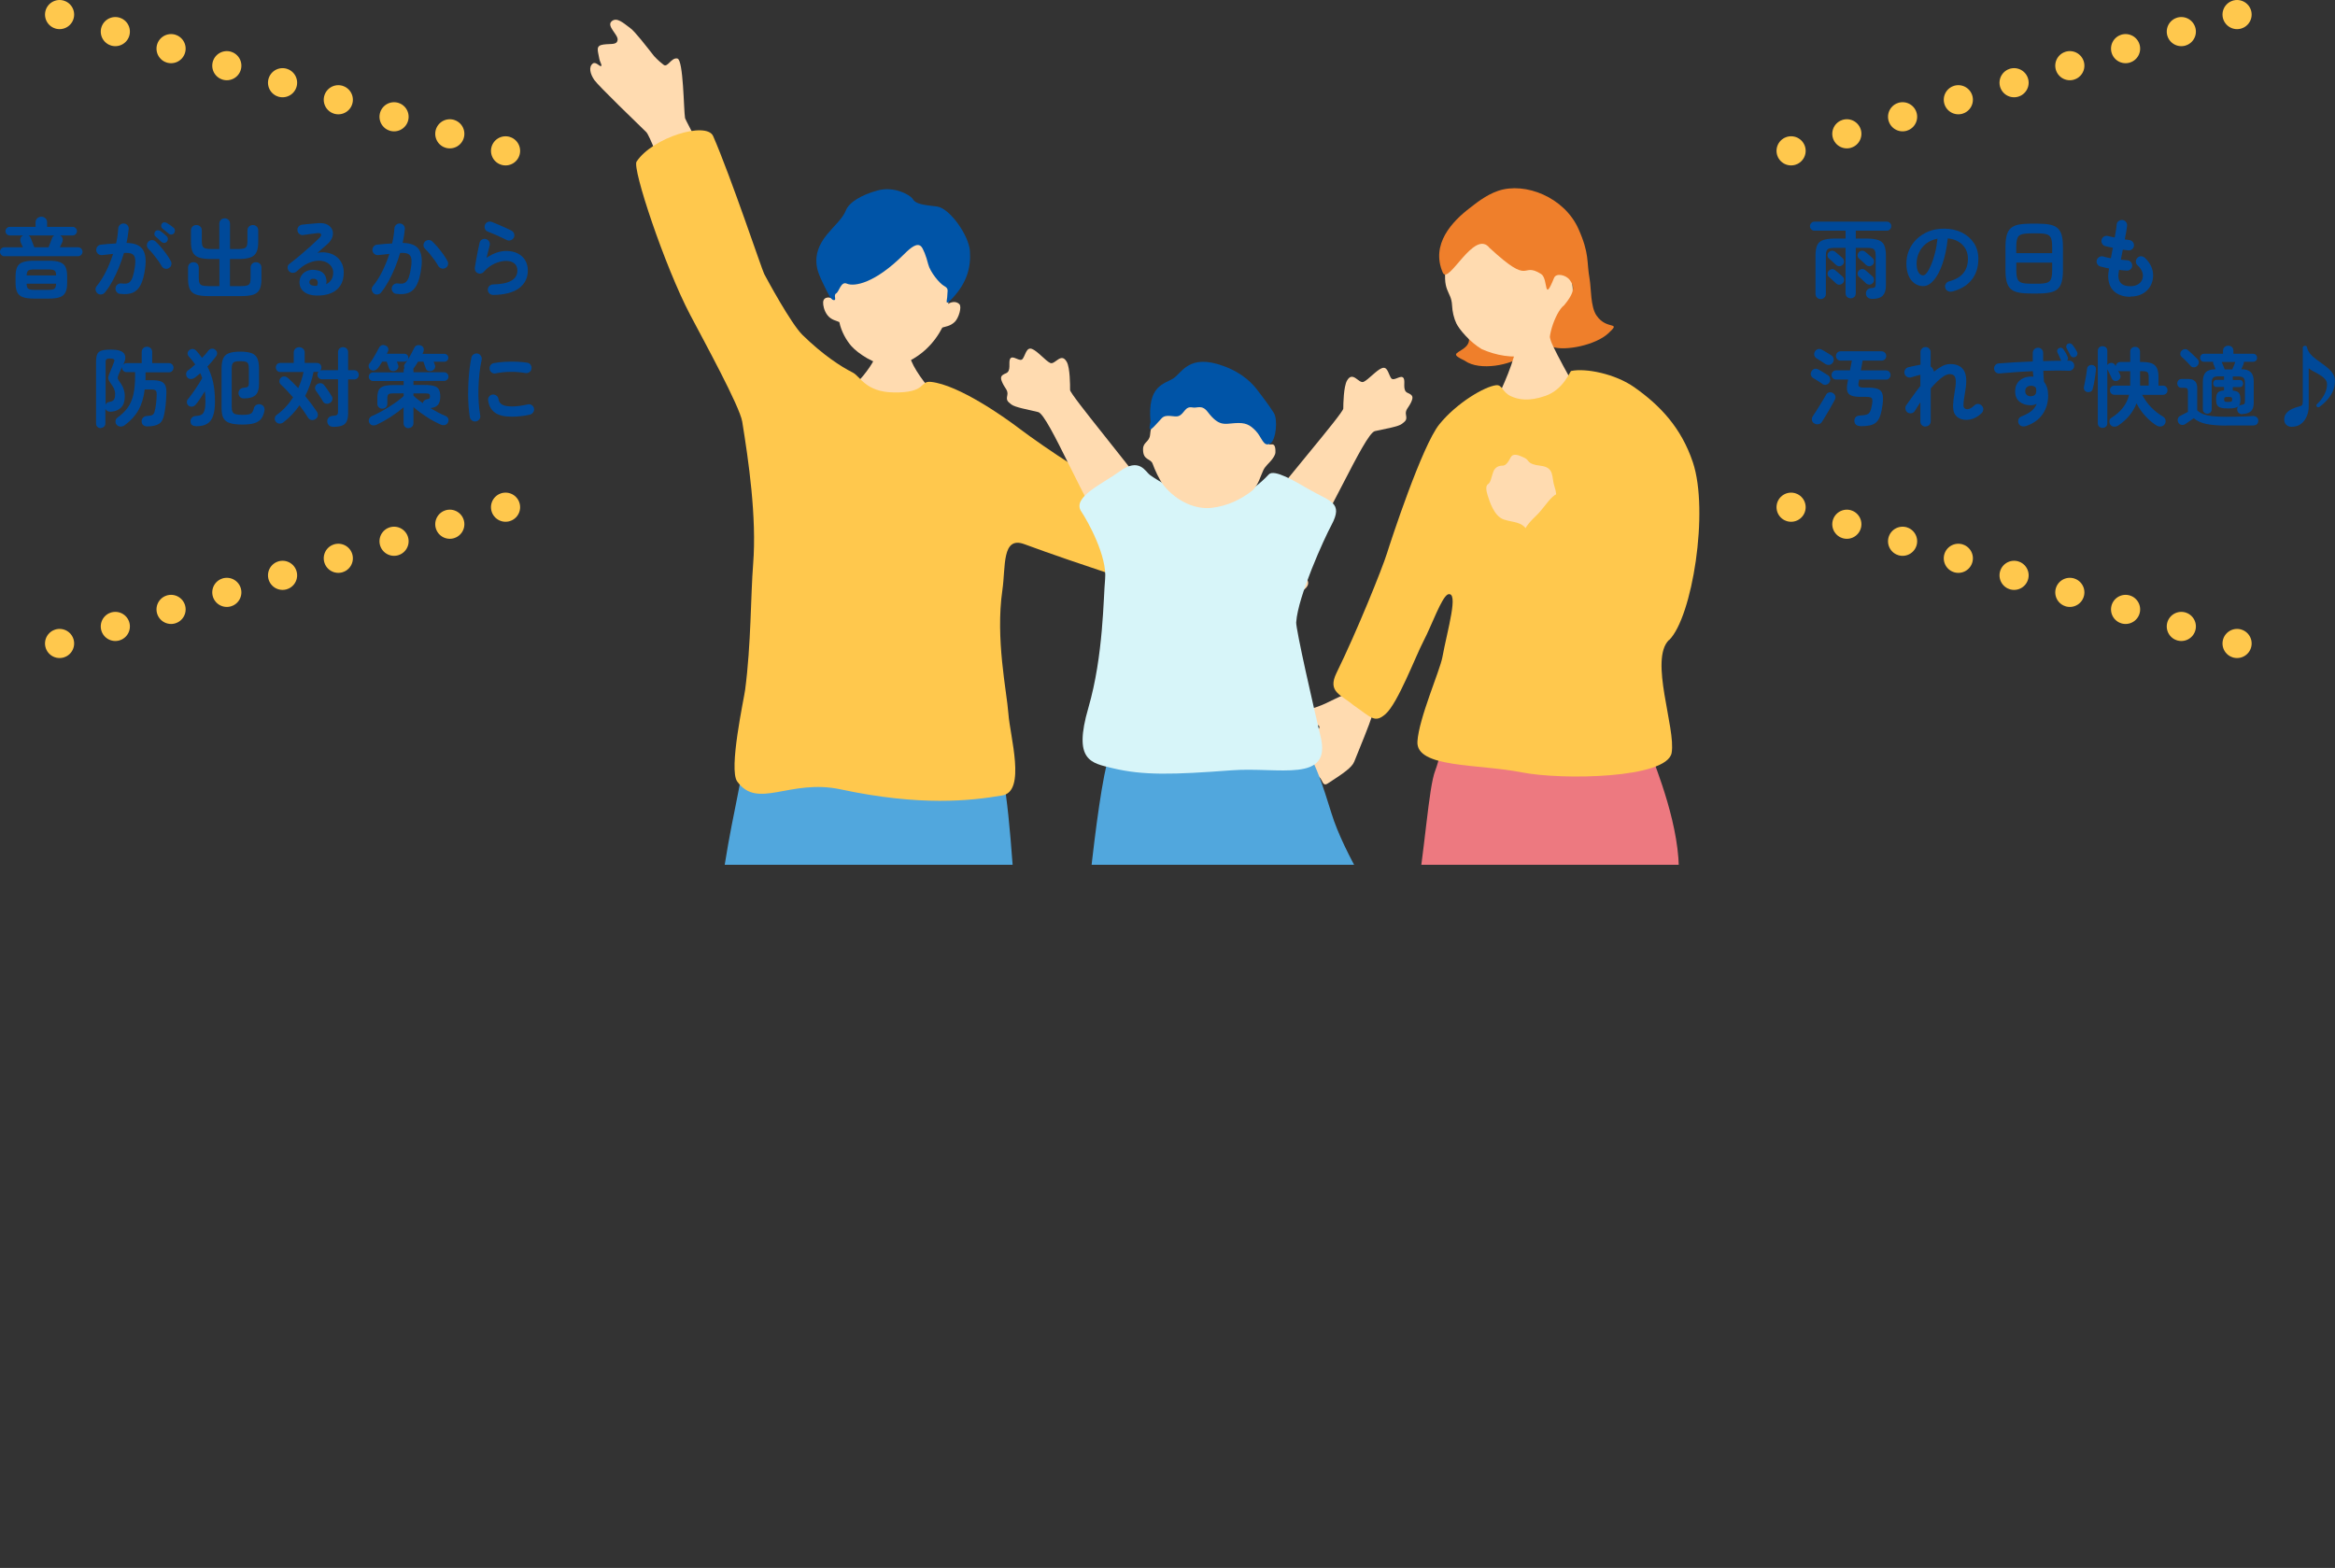 <?xml version="1.0" encoding="UTF-8"?><svg id="_レイヤー_2" xmlns="http://www.w3.org/2000/svg" width="400.57" height="269.01" xmlns:xlink="http://www.w3.org/1999/xlink" viewBox="0 0 400.57 269.01"><rect x="0" y="0" width="400.57" height="269.01" fill="#333333" stroke="none"/><defs><style>.cls-1{fill:#51a7dd;}.cls-1,.cls-2,.cls-3,.cls-4,.cls-5,.cls-6,.cls-7,.cls-8,.cls-9,.cls-10{stroke-width:0px;}.cls-2{fill:#f18e38;}.cls-11{stroke:#ffc84d;stroke-dasharray:0 0 0 10;stroke-linecap:round;stroke-linejoin:round;stroke-width:5px;}.cls-11,.cls-4{fill:none;}.cls-3{fill:#ed7980;}.cls-5{fill:#d7f5f9;}.cls-6{fill:#ffdbb0;}.cls-7{fill:#0054a7;}.cls-12{clip-path:url(#clippath);}.cls-8{fill:#ffc84d;}.cls-9{fill:#004999;}.cls-10{fill:#ef7f2b;}</style><clipPath id="clippath"><rect class="cls-4" x="85.03" y="2.37" width="212.16" height="146"/></clipPath></defs><g id="_コンテンツ"><g class="cls-12"><path class="cls-6" d="M241.47,114.12c-2.07,3.72-5.65,7.34-6.12,8.8-.46,1.46-2.03,5.3-3.03,7.76-.41,1-1.77,1.95-4.54,3.74-1.22.79-.7-1.58-2.4-1.34-2.85.4-1.95-1.33-2.71-1.77-1.31-.76-1.7-.94-.37-2.48,1.33-1.54,2.35-2.36,3.1-2.91.75-.55,1.69-1.61-.01-1.63-1.7-.02-2.63-.14-3.37-1.08-.74-.94-.22-1.68,1.83-1.43,2.44-.22,5.17-2.01,6.51-2.46,1.33-.45,1.75-2.29,3.16-4.91,1.41-2.62,10.02-4.01,7.95-.29Z"/><path class="cls-10" d="M251.31,61.91c2.55,1.79,7.92.73,10.01-.93,4.45-3.55-5.76-5.18-7.03-7.2-.93-1.48-2.08-.56-2.99,2.19-.28.85,1.93,2.32-.28,3.88-1.25.88-2.13.91.3,2.05Z"/><path class="cls-6" d="M269.15,54.38c-1.48,3.88-4.39,6.17-7.07,6.62-2.68.45-5.33.02-7.89-1.1-2.1-1.26-3.88-3.43-4.35-4.41-.43-.9-.69-2.02-.74-3.11-.12-2.56-1.86-2.22-.93-7.59.28-1.63,2.43-9.26,9.59-10.87,6.3-1.42,14.5,12.35,11.4,20.47Z"/><path class="cls-10" d="M255.56,42.57c-2.61-3.46-7.08,6.45-8.05,4.2-2.1-4.85,1.58-8.78,4.75-11.17.74-.55,2.56-2.12,4.78-2.87,4.61-1.54,11.32,1.1,13.75,6.55,1.93,4.35,1.36,5.51,1.91,8.59.28,1.58.13,4.77,1.2,6.29,1.81,2.59,4.34.86,2.02,3.02-2.19,2.04-7.41,3.09-9.63,2.33-1.29-.44.42-5.92,2.02-7.12,2.17-2.59,1.6-3.47.99-4.34-.61-.87-2.33-1.28-2.7-.37-1.84,4.53-.93.13-2.23-.68-3.53-2.19-1.56,2.26-8.8-4.44Z"/><path class="cls-6" d="M260.23,246.42c-2.52-4.47.05-16.88.95-21.72,2.19-11.74,1.24-41.92.77-43.72,0,0-12.83-.66-12.72,1.99.06,1.45.78,21.58,1.59,37.25.69,13.16,2.11,20.54.33,23.98-1.99,3.84-9.95,11.06-8.34,11.93,4.22.98,19.08-4.31,17.42-9.72Z"/><path class="cls-7" d="M259.75,244.79c-3.31,2.8-7.23,7.67-12.34,8.82-3.99.92-1.03-3.26-1.86-2.58-1.81,1.49-5.49,4.79-6.63,6.87-1.18,2.15,3.24,2.44,6,2.18,1.67-.16,4.72-.92,10.39-4.75,1.78-1.2,1.16-.41,5.05-2.21,2.39-1.11.79-5.77-.61-8.33Z"/><path class="cls-6" d="M282.46,243.9c-3.28-3.94-2.99-16.61-2.97-21.53.05-11.94-6.32-41.46-7.1-43.15,0,0-12.74,1.66-12.16,4.25.32,1.41,4.64,21.09,8.26,36.36,3.04,12.82,5.77,19.82,4.64,23.53-1.26,4.14-7.8,12.67-6.06,13.24,4.33.21,17.99-7.67,15.39-12.69Z"/><path class="cls-7" d="M281.69,242.39c-2.76,3.35-5.73,8.85-10.55,10.9-3.76,1.62-1.6-3.02-2.3-2.2-1.52,1.79-4.54,5.7-5.29,7.95-.78,2.32,3.63,1.82,6.3,1.07,1.61-.46,4.47-1.75,9.37-6.54,1.54-1.5,1.83-.95,4.48-3.18,1.42-1.19-.18-5.73-2.01-8Z"/><path class="cls-6" d="M265.19,55.55c-.26.02-3.61.58-3.94.57-.08.59-1.31,4.3-1.53,5.05-1.07,3.73-3.54,8.58-3.83,8.96,4.03,3.08,14.73,3.66,16.96.35-.71-.29-6.37-10.58-6.78-11.95-.3-1.01-.86-2.6-.9-2.98Z"/><path class="cls-3" d="M278.12,120.37c-8.14,1.76-16.66,2.98-23.53.71-5.79-1.92-7.15,8-8.35,11.06-1.21,3.05-1.71,13.39-3.76,25.37-1.42,8.31-3.08,26-5.82,38.32-2.27,10.22-4.81,27.28-4.45,30.45.54,4.73,34.55,8.21,48.58,5.82,6.45-1.1,25.69-9.43,26.68-14.71,1-5.28-9.38-22.42-11.63-28.05-3.42-8.55-8.16-32.27-7.85-38.88.4-8.4-3.99-18.83-4.84-21.36-.85-2.53-.84-9.62-5.04-8.71Z"/><path class="cls-8" d="M286.33,109.83c3.97-3.91,6.89-22.14,4.08-30.52-1.96-5.84-5.53-9.7-10.06-12.88-3.29-2.31-8.36-3.31-10.82-2.78-.21.05-1.28,3.17-4.41,4.27-2.79.98-4.62.67-5.96.04-1.45-.68-1.44-1.98-2.49-1.87-2,.23-6.77,3.03-9.75,6.71-2.98,3.68-8.34,20.07-8.97,22.09-.86,2.75-5.22,13.54-8.67,20.56-1.61,3.28.76,3.72,2.98,5.59,3.03,2.09,3.58,3.1,5.45,1.45,2.08-1.83,5.12-9.85,6.45-12.41,1.48-2.83,3.11-7.55,4.22-8.1h0c1.95-.61-.06,6.03-.94,10.78-.43,2.32-4.02,10.44-4.28,14.45-.3,4.58,10.42,3.83,17.87,5.3,6.93,1.37,24.96,1.06,25.74-3.34.75-4.21-3.88-15.99-.46-19.37Z"/><path class="cls-6" d="M267.01,87.84c-.12-1.2.23-2.75-.33-4.34-.56-1.59.08-3.3-2.39-3.59-2.47-.29-1.85-.95-2.74-1.35-.89-.4-1.93-.95-2.4-.06-.47.89-.86,1.4-1.39,1.39-.53-.01-1.28.19-1.6,1.09-.32.89-.42,1.79-.88,2.08-.46.29-.33,1.15-.05,2,.28.85,1.04,3.5,2.75,4.07,1.71.57,2.99.3,4.01,1.83.15.23.41,1.15.74,1.84.92,1.41,6.48-1.5,5.48-3.26-.29-.65-1.17-1.41-1.2-1.7Z"/><path class="cls-8" d="M263.46,88.55c2.24-2.12,3.4-5.64,6.08-3.06,4.53,4.36,5.05,5.54,7.9,6.45,4.31,1.39-3.77,6.52-6.55,7.75-2.11.93-4.36-1.38-8.08-5.29-1.95-2.04-2.2-3.14.66-5.86Z"/><path class="cls-6" d="M198.62,97.2c3.96,1.55,9.03,2.07,10.32,2.9,1.29.83,4.94,2.8,7.28,4.06.95.51,2.61.37,5.88,0,1.45-.17-.46-1.67,1-2.56,2.46-1.5.66-2.27.97-3.09.53-1.42.71-1.8-1.29-2.15-2-.34-3.32-.33-4.25-.27-.93.06-2.33-.17-1.03-1.27,1.3-1.1,1.94-1.78,1.91-2.98-.03-1.2-.9-1.44-2.32.06-2.02,1.38-5.27,1.74-6.58,2.24-1.32.5-2.81-.65-5.56-1.77-2.76-1.12-10.28,3.28-6.32,4.83Z"/><path class="cls-6" d="M155.44,58.01c-.3,0-4.25.28-4.63.25-.15.64-.64,2.97-1.02,3.74s-2.58,4.1-4.87,5.23c-6.22,4.52,19.96,2.97,15.63.48-1.74-1.5-4.05-4.83-4.39-6.36-.25-1.13-.73-2.91-.73-3.34Z"/><path class="cls-6" d="M119.08,41.94c-4.83-6.48-3.8-8-5.41-12.73-.37-1.07-2.26-6.01-2.8-6.54-1.4-1.37-8.18-7.89-8.91-8.94-.73-1.05-1.02-2.27-.25-2.84.5-.36,1.16.56,1.41.45.22-.14-.21-.66-.32-1.32-.25-1.42-.66-2.19.73-2.38,1.39-.18,2.28.11,2.42-.78.14-.9-1.94-2.36-1.04-3.19.91-.83,2.09.34,3.21,1.15.85.62,2.73,3.09,4.1,4.82.61.67,1.44,1.36,1.65,1.5.69.47,1.3-1.33,2.34-1.1,1.04.23,1.07,8.78,1.31,10.23.06.35,5.95,11.19,6.52,12.75.7,1.92-4.86,9.04-4.95,8.92Z"/><path class="cls-6" d="M162.66,52.16c.83-6.48-.78-14.41-8.76-14.94-7.98-.53-10.97,7.6-11,14.13-.35-.39-1.62-.57-1.69.5-.03.5.15,1.44.72,2.2.66.88,1.63.98,2.06,1.21.33,1.66,1.26,3.2,2.04,4.09,1.13,1.28,3.95,3.2,6.55,3.44,2.08.19,4.78-1.47,6.23-2.82,1.36-1.27,2.2-2.53,2.85-3.77.46-.17,1.34-.21,2.13-.97.68-.66,1.24-2.57.8-3.03-.67-.71-1.71-.25-1.93-.05Z"/><path class="cls-7" d="M156.54,34.07c-.55-.71-3.22-2.16-6-1.39-2.78.77-4.87,2.02-5.43,3.42-.56,1.41-1.93,2.54-3.23,4.12-3.05,3.7-1.57,6.56-.73,8.3.85,1.74,1.34,2.94,1.89,2.97.55.04-.12-.85.4-1.15.52-.3.82-2.11,1.82-1.68,1.31.57,4.84-.05,9.86-5.07,1.18-1.18,2.21-1.96,2.88-1.33.36.33.9,1.72,1.23,3.06.33,1.34,1.94,3.32,2.76,3.76s.52.82.52,1.63-.59,2.06.96.37c2.5-2.71,3.1-5.35,2.92-8.02-.18-2.67-3.48-7.37-5.66-7.63-2.19-.26-3.74-.38-4.19-1.38Z"/><path class="cls-7" d="M174.97,251.04c1.4,1.9,2.99,7.76,4.92,10.16,2.92,3.63,1.98,7.19.45,7.56-3.33.82-6.1-.52-8.26-2.81-1.93-2.05-5.45-6.45-6.05-9.14-.33-1.48.02-4.11.37-5.4.3-5.02,2.81-4.63,8.56-.37Z"/><path class="cls-7" d="M95.09,244.52c3.55-4.92,5.54-1.69,8.57.31.04.6-.41,7.47.4,12.14.48,2.75-.64,7.17-3.21,7.57-2.58.4-4.77-1.48-6.67-4.84-1.9-3.35-2.8-9.24.91-15.18Z"/><path class="cls-1" d="M133.92,131.5c-2.23.8-6.14-3.97-6.76,1.54-.29,2.57-2.88,13.01-3.76,22.58-1.01,10.92-.68,18.47-2.39,25.32-.54,2.17-5.85,23.1-8.02,27.43-2.76,5.49-13.75,22.28-16.61,28.34-2.86,6.06-1.03,6.16,2.05,9.58,4.07,4.53,5.65,8.72,10.04,4.37,4.39-4.34,23.41-34.74,24.36-36.75.95-2.02,14.18-40.8,14.86-43.56.69-2.76,5.61-12.69,6.84-2.74,1.23,9.96,2.73,38.96,3.08,43.45.35,4.48,2.97,28.4,3.86,33.38.94,5.25,2.22,9.63,10.17,7.33,10.28-2.97,8-3.01,7.18-11.97-1.03-11.29-2.41-35.76-2.74-43.45-.68-16.08-2.29-63.38-4.82-65.07-2.53-1.69-33.6-.1-37.34.24Z"/><path class="cls-8" d="M206.87,90.96c-2.14-1.42-7.53-3.42-16.08-7.18-2.56-1.13-10.88-6.43-16.31-10.54-2.07-1.57-10.02-7.23-14.79-7.72-1.99-.21-.66,1.91-6.41,1.81-4.79-.08-5.69-2.75-6.99-3.41-2.05-1.03-5.11-3.02-8.62-6.45-1.99-1.94-6.18-9.72-6.57-10.46-.39-.74-5.7-16.65-8.76-23.66-1.13-2.58-10.38.21-13.14,4.38-.77,1.17,4.82,17.96,9.2,26.29,2.4,4.56,8.5,15.69,8.93,18.33,1.06,6.56,2.51,16.37,1.87,24.43-.43,5.43-.34,13.68-1.37,21.55-.21,1.6-2.86,13.65-1.37,15.74,3.53,4.92,9-.52,17.79,1.37,13.59,2.91,22.24,1.97,27.71,1.03,4.1-.7,1.3-10.17,1.03-14.03-.28-3.85-2.25-12.82-1.03-21.21.58-3.96-.13-9.31,3.76-7.87,9.24,3.42,23.29,7.88,24.97,8.55,5.13,2.05,12.32-6.84,6.16-10.95Z"/><path class="cls-6" d="M218.33,85.52c.83-1.58,12.11-14.62,12.11-15.42,0-.8.06-3.8.64-4.8,1-1.75,2.02.59,2.85.21.83-.38,2.2-2,3.14-2.35.94-.35,1.08.92,1.55,1.68.47.76,1.77-.76,2.2.1.29.59-.28,2.06.65,2.46.93.4,1.03.72.58,1.67-.45.94-1.03,1.26-.85,2.13.17.87-.06,1.02-.7,1.52-.64.5-2.81.83-4.64,1.25-1.83.42-8.65,16.72-12.55,21.2-1.28,1.47-6.68-6.37-4.96-9.64Z"/><path class="cls-6" d="M195.44,82.51c-.81-1.59-11.88-14.81-11.87-15.6.01-.8,0-3.8-.56-4.81-.98-1.77-2.03.56-2.85.17-.82-.39-2.17-2.04-3.11-2.4-.94-.36-1.09.91-1.58,1.66-.48.75-1.76-.79-2.2.07-.3.59.25,2.06-.69,2.44-.94.38-1.04.71-.6,1.66.43.95,1.01,1.27.82,2.14-.19.87.04,1.02.68,1.54.64.51,2.8.88,4.62,1.32,1.82.45,8.39,16.86,12.22,21.39,1.26,1.49,6.78-6.27,5.11-9.56Z"/><path class="cls-2" d="M239.35,170.23c2.06.61,2.46-.67,5.82.5,4.44,1.55,2.93,5.74-.61,8.12-2.47,1.67-9.37,4.35-10.14.84-.32-1.47-.86-2.53-1.33-3.41-1.44-1.94-5.49-5.5-5.24-6.63.39-1.78,7.06-6.13,8.07-4.57.44.69,2.07,4.75,3.44,5.15Z"/><path class="cls-2" d="M186.27,177.71c-1.65,1.38-2.57.4-5.2,2.81-3.47,3.19-.28,6.32,4.03,7.01,3.01.48,10.57.07,9.79-3.38-.33-1.45-.28-2.61-.22-3.59.51-2.32,3.08-4.31,2.37-5.23-1.12-1.43-7.47-3.44-8.73-3.23-.82.14-.95,4.68-2.05,5.6Z"/><path class="cls-1" d="M191.32,127.02c2.11-1.37,8.95-1.64,13.59-1.8,4.86-.16,8.5.47,14.98.93,3.94.28,5.59,3.83,8.5,13.31,2.27,7.39,8.25,15.92,10.63,21.61,2.14,5.11,2.72,6.63-2.77,9.43-3.21,1.63-4.76,4.46-8.94,4.52-4.3.06-13.79-23.12-17.64-23.35-3.65-.22-8.78,17.55-9.22,20.45-.83,5.47-1.38,5.65-8.13,4.1-8.55-1.96-7.77-1.14-6.8-10.69.82-8.14,3.2-35.74,5.81-38.5Z"/><path class="cls-5" d="M222.37,106.73c.29-4.42,4.8-14.34,6.03-16.62,2.14-3.98-.24-4.05-4-6.24-2.17-1.26-5.82-3.45-6.73-2.48-1.5,1.61-3.4,3.08-5.43,4.01-.71.32-4.6.91-8.1-.2-1.51-.48-5.45-2.67-6.86-3.7-.8-.58-1.82-3.12-5.26-.58-2.72,2-8.19,4.38-6.53,6.83,1.14,1.7,4.48,7.71,4.09,11.64-.3,3.05-.27,13.1-2.87,22.05-2.64,9.09.43,9.46,4.17,10.36,5.25,1.26,10.28,1.12,20.45.36,8.04-.6,17.14,2.26,15.23-5.75-1.17-4.89-4.28-18.51-4.2-19.67Z"/><path class="cls-6" d="M199.54,83.17c2.41,3.02,5.72,4.27,8.34,3.96,2.62-.31,4.97-1.38,7.05-3.04.99-1.02,1.29-2.36,1.8-3.43.32-.68,1.03-1.25,1.36-1.68.3-.38.69-.87.71-1.39.06-2.11-1.01-.99-1.12-1.46-.56-2.28-.04-2.12-2.32-6.6-.69-1.36-5.83-5.03-9.46-4.48-2.87.43-8.07,3.85-8.6,9.54-.12,1.26-1.19,1.23-1.21,2.45-.04,1.99,1.3,1.57,1.64,2.52.36,1.01,1.17,2.79,1.81,3.59Z"/><path class="cls-7" d="M197.39,72.31c-.58,2.42.3,1.17,1.89-.54.8-.86,2.18-.08,2.96-.41.99-.42,1.02-1.72,2.36-1.45.78.16,1.58-.55,2.58.76,1.92,2.52,2.84,2.06,4.65,1.93,1.81-.13,2.56.24,3.61,1.34,1.05,1.09,1.3,2.88,2.51,2.13.92-.56,1.31-4.05.57-5.23-.97-1.54-1.84-2.61-2.69-3.75-.85-1.14-2.48-3.03-5.96-4.3-5.97-2.18-7.1,1.23-8.64,2.17s-4.41,1.2-3.86,7.36Z"/></g><path class="cls-9" d="M312.33,51.31c-.24,0-.45-.08-.62-.25s-.26-.38-.26-.65v-6.55c0-.76.1-1.35.29-1.78.19-.43.53-.72,1.01-.89.48-.17,1.16-.26,2.03-.26h1.83v-1.35h-5.33c-.22,0-.41-.08-.55-.23-.15-.15-.23-.33-.23-.54s.08-.41.23-.56c.15-.15.33-.22.55-.22h12.41c.21,0,.39.07.54.22.15.15.22.34.22.56s-.08.39-.22.54c-.15.15-.33.23-.54.23h-5.33v1.35h1.84c.87,0,1.55.09,2.03.26.48.17.82.47,1.01.89.19.43.29,1.02.29,1.78v5.17c0,.75-.18,1.31-.54,1.69-.36.38-.96.56-1.81.56-.29,0-.54-.07-.74-.22-.21-.15-.32-.37-.34-.68-.01-.26.07-.48.25-.67s.4-.28.67-.29c.3,0,.5-.06.6-.15.1-.09.15-.26.15-.51v-4.9c0-.38-.04-.67-.13-.85s-.24-.32-.46-.39c-.22-.07-.55-.1-.98-.1h-1.84v7.77c0,.27-.08.48-.25.65-.17.16-.38.24-.62.24s-.46-.08-.63-.24c-.17-.16-.25-.38-.25-.65v-7.77h-1.83c-.41,0-.73.04-.95.1-.23.07-.38.2-.47.39s-.13.48-.13.85v6.55c0,.27-.09.49-.26.65s-.39.25-.64.25ZM314.95,45.44c-.08-.09-.2-.2-.35-.34s-.31-.28-.46-.42c-.16-.14-.28-.25-.38-.33-.16-.14-.24-.32-.25-.53,0-.21.07-.4.22-.55.16-.16.34-.25.55-.26.21,0,.39.06.56.2.09.07.22.18.38.31.17.14.33.28.49.42.16.14.29.26.38.35.17.15.25.34.25.57s-.08.43-.25.58c-.16.16-.35.24-.56.24s-.4-.08-.56-.24ZM316.08,48.62c-.16.15-.35.23-.56.23s-.4-.08-.56-.24c-.08-.08-.2-.19-.35-.33-.16-.14-.31-.28-.46-.42-.16-.14-.28-.25-.38-.34-.16-.14-.24-.32-.25-.53,0-.21.07-.4.22-.55.16-.16.34-.25.55-.26s.39.05.56.2c.09.07.22.18.38.31.17.14.33.28.49.43.16.15.29.26.38.34.17.15.25.34.25.57s-.08.43-.25.6ZM320.1,45.44c-.08-.09-.2-.2-.35-.34-.16-.14-.31-.28-.46-.42-.16-.14-.28-.25-.38-.33-.16-.14-.24-.32-.24-.53s.07-.4.21-.55c.16-.16.34-.25.55-.26.21,0,.39.06.56.2.09.07.22.18.38.31.17.14.33.28.49.42.16.14.29.26.38.35.17.15.25.34.25.57s-.08.43-.25.58c-.16.16-.35.24-.56.24s-.4-.08-.57-.24ZM320.1,48.59c-.08-.09-.2-.2-.35-.34-.16-.14-.31-.28-.46-.42-.16-.14-.28-.25-.38-.33-.16-.14-.24-.32-.24-.53s.07-.4.21-.55c.16-.16.34-.25.55-.26s.39.05.56.19c.09.07.22.18.38.31.17.14.33.28.49.43.16.15.29.26.38.34.17.16.25.36.25.58s-.08.43-.25.59c-.16.16-.35.24-.56.23-.21,0-.4-.08-.57-.23Z"/><path class="cls-9" d="M334.83,50.02c-.25.06-.49.02-.71-.1s-.36-.31-.42-.56c-.06-.24-.02-.47.11-.68s.31-.35.55-.41c1.11-.29,1.93-.76,2.45-1.41.53-.65.79-1.48.79-2.48,0-.63-.14-1.19-.42-1.69-.28-.5-.68-.91-1.19-1.22-.52-.31-1.13-.5-1.85-.57-.18,1.68-.48,3.13-.91,4.36-.42,1.23-.92,2.17-1.5,2.83-.58.67-1.18,1-1.81,1-.53,0-1.02-.15-1.46-.46-.44-.31-.79-.75-1.04-1.33s-.38-1.28-.38-2.08.16-1.61.47-2.33c.32-.73.76-1.36,1.34-1.91.58-.55,1.26-.98,2.05-1.29.78-.31,1.65-.46,2.59-.46,1.14,0,2.15.22,3.04.65.88.44,1.58,1.04,2.09,1.81.51.78.77,1.68.77,2.71,0,1.45-.39,2.66-1.16,3.62-.77.97-1.91,1.64-3.4,2.02ZM329.94,47.24c.18,0,.39-.15.62-.46.24-.31.47-.74.71-1.3.24-.56.46-1.22.66-1.99s.35-1.61.45-2.54c-.78.15-1.44.44-1.97.86-.53.43-.93.93-1.2,1.52-.27.58-.41,1.2-.42,1.84,0,.68.11,1.2.32,1.55.21.35.49.53.82.53Z"/><path class="cls-9" d="M348.4,50.36c-.85,0-1.55-.06-2.12-.17-.56-.11-1-.32-1.33-.61-.33-.29-.56-.7-.7-1.22-.14-.52-.21-1.19-.21-2v-3.99c0-.81.07-1.48.21-2,.14-.52.37-.93.7-1.22.33-.29.77-.5,1.33-.61.56-.11,1.27-.17,2.12-.17h1.14c.85,0,1.56.06,2.12.17.56.11,1,.32,1.33.61.32.3.56.7.7,1.22.14.52.21,1.19.21,2v3.99c0,.81-.07,1.48-.21,2-.14.52-.37.93-.7,1.22-.33.3-.77.5-1.33.61-.56.11-1.26.17-2.12.17h-1.14ZM345.9,43.43h6.15v-1.06c0-.66-.06-1.16-.19-1.49-.13-.33-.37-.56-.72-.67-.35-.11-.89-.17-1.6-.17h-1.14c-.7,0-1.23.06-1.59.17-.36.11-.6.33-.73.67-.12.34-.19.83-.19,1.49v1.06ZM348.4,48.68h1.14c.71,0,1.24-.06,1.6-.17.36-.11.59-.34.72-.67.12-.33.19-.82.19-1.49v-1.29h-6.15v1.29c0,.66.06,1.16.19,1.49.12.33.37.55.73.67s.89.17,1.59.17Z"/><path class="cls-9" d="M365.47,50.92c-1.18,0-2.11-.31-2.79-.93-.68-.62-1.02-1.51-1.02-2.66,0-.12.02-.29.04-.51.03-.22.07-.47.11-.76-.28-.05-.55-.1-.8-.17s-.49-.11-.7-.17c-.24-.07-.42-.21-.53-.44-.12-.22-.14-.44-.07-.67.08-.23.23-.41.44-.53.21-.12.44-.14.67-.07.35.11.79.21,1.3.3.05-.29.11-.58.17-.88.06-.3.12-.6.17-.92-.27-.05-.52-.1-.75-.15-.23-.05-.42-.1-.57-.14-.23-.07-.41-.21-.53-.43-.12-.22-.14-.44-.08-.67.07-.24.21-.42.42-.54.21-.12.44-.15.68-.08.12.03.28.07.48.11s.42.09.67.14c.08-.47.15-.9.22-1.28s.1-.7.11-.94c.02-.25.13-.45.34-.6s.43-.21.67-.18c.25.03.45.14.6.34.15.2.21.42.18.67-.03.25-.08.58-.14.98-.07.4-.15.85-.25,1.33.16.03.31.05.44.07.13.01.26.03.37.05.24.04.44.16.58.35.15.19.21.4.18.65-.03.25-.14.45-.34.59-.2.15-.41.2-.65.17-.12-.01-.26-.03-.42-.05-.16-.02-.33-.05-.5-.07-.06.29-.12.58-.17.87-.05.29-.11.57-.16.85.2.02.39.04.58.06.19.02.36.04.52.05.24.01.44.11.61.29.17.19.24.4.23.64,0,.25-.11.46-.29.62-.19.16-.4.23-.65.22-.2-.02-.41-.04-.63-.05-.22-.02-.45-.04-.68-.07-.08.48-.12.81-.12,1,0,1.2.69,1.8,2.06,1.8.57,0,1.04-.13,1.42-.4.38-.26.61-.61.69-1.04.15-.76-.16-1.49-.92-2.19-.18-.17-.26-.38-.25-.64s.12-.47.31-.64c.18-.17.39-.25.63-.23.24.02.45.12.63.29.56.53.95,1.11,1.17,1.73s.28,1.25.17,1.88c-.15.91-.57,1.64-1.26,2.19-.69.55-1.55.82-2.59.82Z"/><path class="cls-9" d="M312.61,65.85c-.11-.08-.26-.19-.46-.31s-.4-.26-.6-.38c-.2-.12-.36-.22-.48-.29-.2-.11-.33-.28-.4-.49-.07-.22-.04-.44.08-.65.11-.22.28-.36.51-.43.23-.06.45-.04.66.07.15.08.33.18.54.31.21.13.42.25.62.38.21.13.37.23.49.31.21.14.34.33.39.57.05.24,0,.47-.14.69-.13.2-.31.32-.55.38s-.46,0-.66-.14ZM311.16,72.6c-.2-.15-.31-.34-.33-.58-.02-.23.04-.46.2-.68s.33-.49.53-.8c.2-.31.4-.64.61-.98.21-.34.41-.68.61-1,.2-.32.36-.61.49-.85.11-.2.28-.32.51-.38.23-.05.44-.02.63.09.24.14.39.32.44.53.05.22.02.44-.11.68-.13.24-.29.53-.48.87-.19.34-.39.69-.6,1.06-.21.37-.42.71-.62,1.04-.2.33-.38.6-.52.83-.14.21-.35.33-.63.36-.28.03-.52-.04-.72-.19ZM313.18,62.48c-.11-.08-.27-.18-.46-.31-.2-.12-.4-.25-.59-.38s-.36-.23-.49-.3c-.19-.12-.32-.29-.38-.5-.07-.21-.04-.43.07-.64.11-.22.28-.37.51-.44.23-.07.46-.04.68.07.14.07.32.17.53.3s.43.26.64.39c.21.13.37.23.48.3.21.14.34.33.39.57.05.24,0,.47-.15.69-.13.2-.32.32-.55.37-.24.04-.46,0-.66-.13ZM319.12,73.1c-.26,0-.49-.07-.68-.2-.19-.14-.3-.36-.32-.67,0-.29.07-.52.24-.68s.41-.25.71-.26c.5-.02.88-.07,1.15-.16s.46-.26.6-.54c.14-.27.25-.7.34-1.28.06-.36.07-.63.02-.8-.04-.17-.15-.29-.32-.34s-.41-.08-.74-.08h-.9c-.7,0-1.24-.07-1.61-.22-.38-.14-.61-.4-.71-.76-.09-.36-.08-.85.04-1.47l.1-.52h-2.05c-.22,0-.41-.08-.56-.23s-.23-.34-.23-.56.08-.41.23-.56.34-.23.56-.23h2.37c.06-.29.12-.57.17-.85.05-.28.11-.55.16-.82h-1.94c-.22,0-.41-.08-.56-.23s-.23-.34-.23-.56.08-.42.23-.58c.16-.15.34-.23.56-.23h7.02c.23,0,.42.08.58.23.16.16.23.35.23.58s-.08.41-.23.56-.35.23-.58.23h-3.24c-.04.26-.09.53-.14.82-.05.29-.11.57-.16.86h4.3c.23,0,.42.08.57.23.15.16.22.34.22.56s-.08.41-.22.56c-.15.16-.34.23-.57.23h-4.6l-.09.51c-.07.32-.04.54.09.67.13.13.4.19.81.19h.65c.76,0,1.34.08,1.75.23.41.16.67.44.79.86s.13,1.02.03,1.81c-.1.79-.24,1.43-.41,1.93s-.4.87-.69,1.13-.66.44-1.1.53c-.44.09-.99.14-1.64.14Z"/><path class="cls-9" d="M330.31,73.19c-.24,0-.45-.08-.62-.25-.17-.17-.25-.38-.25-.62v-3.3c-.17.26-.34.52-.5.77-.16.25-.32.5-.46.73-.13.21-.32.34-.56.38s-.47,0-.67-.13c-.2-.14-.32-.33-.37-.58-.04-.24,0-.47.14-.67.29-.39.64-.88,1.06-1.48s.87-1.2,1.36-1.82v-1.92s-.07.02-.1.02c-.04,0-.08.02-.12.04-.11.02-.27.06-.47.12-.21.06-.4.12-.58.17-.19.05-.31.09-.38.11-.24.05-.46.01-.67-.12-.21-.13-.34-.32-.41-.57-.05-.24,0-.46.13-.68.13-.21.32-.34.56-.39.09-.02.23-.05.42-.1.19-.04.39-.09.61-.13.21-.05.4-.08.55-.11.16-.04.32-.07.48-.09v-2.16c0-.24.08-.44.25-.61s.38-.26.62-.26.44.09.62.26c.17.17.25.38.25.61v2.46c.17.11.31.27.42.48.07.12.12.26.15.42.47-.39.94-.7,1.4-.95.46-.24.93-.36,1.39-.36,1.11,0,1.89.37,2.34,1.1.45.73.53,1.91.24,3.52-.11.64-.19,1.15-.24,1.54-.05.39-.07.68-.07.88,0,.2.03.34.08.42s.11.15.19.19c.23.12.49.13.77.02.28-.1.57-.31.88-.61.18-.17.39-.24.64-.21s.46.14.62.33c.17.19.24.41.22.65-.03.25-.13.45-.31.62-.61.58-1.27.94-1.98,1.07s-1.35.05-1.92-.26c-.34-.2-.59-.47-.75-.81-.16-.34-.23-.79-.22-1.36s.09-1.29.25-2.18c.16-.88.23-1.55.21-2s-.12-.77-.29-.93c-.18-.16-.42-.25-.74-.25-.3,0-.63.11-.99.33-.36.22-.73.52-1.12.89s-.77.79-1.16,1.24v5.64c0,.24-.08.44-.25.62-.17.17-.38.25-.62.25Z"/><path class="cls-9" d="M347.5,73.11c-.24.07-.47.07-.7,0-.22-.07-.39-.22-.5-.44-.1-.23-.11-.47-.03-.71s.24-.41.48-.5c.74-.29,1.32-.61,1.75-.96.42-.35.72-.75.89-1.21-.34.16-.67.24-1,.24-.79,0-1.44-.2-1.94-.61-.5-.4-.75-1-.75-1.79,0-.53.12-.98.36-1.36s.57-.66.98-.86c.42-.2.88-.3,1.4-.3h.2c.06,0,.13,0,.19.02-.02-.15-.04-.3-.05-.47-.02-.16-.03-.32-.05-.48-1,.04-1.99.1-2.96.17-.97.07-1.88.15-2.71.22-.25.03-.47-.03-.66-.18-.19-.15-.29-.34-.31-.58-.03-.24.03-.45.19-.65.15-.19.35-.29.59-.31.85-.07,1.78-.13,2.79-.19,1.01-.05,2.03-.1,3.06-.14v-1.47c0-.25.09-.46.26-.63s.39-.26.64-.26.46.09.63.26.25.38.25.63v1.41c.55-.02,1.08-.04,1.61-.05.52,0,1.02-.01,1.5-.01,0-.02-.02-.04-.04-.08-.02-.03-.03-.06-.05-.09-.07-.17-.16-.38-.26-.61-.1-.24-.21-.45-.31-.65-.06-.12-.07-.26-.02-.41s.15-.26.31-.33c.14-.08.28-.1.42-.05.14.04.25.14.34.28.11.15.24.35.38.59.14.25.25.47.32.67.11.24.08.46-.09.66h.36c.24,0,.45.09.62.26s.25.39.24.64c0,.24-.1.44-.28.61-.18.17-.39.24-.64.23-.62-.03-1.3-.04-2.05-.04-.75,0-1.53.02-2.33.04,0,.32.02.64.04.97.02.33.04.64.08.93.47.58.71,1.36.71,2.33,0,1.25-.33,2.34-.98,3.26-.66.93-1.61,1.59-2.86,2ZM348.39,67.98c.29,0,.52-.09.68-.23s.25-.36.25-.64c0-.08,0-.17-.01-.27-.01-.1-.03-.2-.04-.3-.21-.24-.49-.36-.84-.36-.28,0-.52.08-.71.24-.2.16-.29.39-.29.68s.09.51.28.67c.19.16.42.23.7.22ZM356.02,61.22c-.14.09-.29.11-.46.06-.17-.05-.29-.15-.38-.31-.08-.17-.18-.37-.31-.6-.12-.23-.24-.44-.35-.63-.07-.11-.09-.24-.05-.4.04-.15.12-.27.26-.35.14-.08.28-.1.43-.07.14.03.27.11.37.24.12.14.25.33.41.56.15.24.27.45.38.65.08.16.09.32.04.48s-.16.28-.32.38Z"/><path class="cls-9" d="M358.06,67.26c-.21-.05-.37-.16-.47-.32-.1-.17-.13-.37-.08-.61.06-.27.12-.59.19-.95.07-.36.14-.73.2-1.11s.1-.7.13-.98c.02-.23.12-.41.29-.53.17-.12.37-.17.58-.14.49.08.71.36.66.85-.05.5-.12,1.05-.22,1.65-.1.6-.21,1.12-.32,1.56-.05.23-.16.4-.33.49-.17.1-.38.13-.63.09ZM360.69,73.41c-.23,0-.42-.07-.58-.22-.16-.15-.23-.34-.23-.59v-12.39c0-.26.08-.46.23-.6.15-.14.35-.21.58-.21s.44.07.59.21c.15.14.23.34.23.6v2.42c.08-.13.18-.23.31-.28.2-.1.4-.12.59-.06.2.06.35.19.46.39l.08.15c.02-.2.1-.37.25-.51.14-.14.33-.21.56-.21h1.68v-1.77c0-.26.08-.46.24-.61.16-.15.36-.22.6-.22s.44.07.6.22c.16.15.24.35.24.61v1.77h.5c.97,0,1.66.19,2.06.58.41.38.61,1.05.61,2v1.47h.75c.25,0,.45.08.58.23.14.15.21.34.21.57s-.07.41-.21.55c-.14.15-.33.23-.58.23h-3.55c.42.8.93,1.51,1.53,2.13.6.62,1.27,1.15,2.02,1.59.24.14.39.33.45.57.06.24.03.47-.1.69-.13.24-.34.39-.62.44s-.55,0-.79-.14c-.61-.37-1.23-.89-1.86-1.55-.63-.67-1.17-1.42-1.6-2.26-.62,1.57-1.67,2.83-3.14,3.8-.21.14-.45.2-.71.19-.27-.01-.48-.12-.64-.34-.14-.2-.19-.42-.16-.65.03-.23.16-.42.38-.55,1.6-1,2.6-2.3,3-3.92h-2.49c-.24,0-.43-.08-.58-.23-.14-.15-.22-.33-.22-.55s.07-.42.22-.57c.15-.15.34-.23.58-.23h2.68v-2.47h-1.68c-.15,0-.28-.03-.39-.09.06.12.12.23.17.34.05.1.1.2.14.28.11.22.13.43.05.62-.08.2-.21.34-.4.44-.21.1-.42.12-.62.05-.21-.06-.35-.21-.44-.43-.05-.13-.12-.29-.22-.48-.09-.19-.19-.38-.29-.58-.1-.19-.19-.36-.25-.49v9.25c0,.25-.08.45-.23.59-.16.15-.35.22-.59.22ZM367.11,66.15h1.5v-1.45c0-.41-.07-.68-.2-.82-.14-.13-.42-.2-.86-.2h-.42v2.47Z"/><path class="cls-9" d="M381.94,73.02c-1.39,0-2.54-.1-3.44-.28-.91-.19-1.62-.52-2.15-.99-.13.09-.29.2-.49.34-.2.14-.38.26-.56.39-.18.12-.32.22-.41.28-.19.13-.41.17-.66.13-.25-.04-.43-.18-.54-.4-.11-.2-.14-.41-.08-.64.05-.22.19-.39.4-.49.15-.08.35-.19.61-.32.26-.14.5-.26.72-.37v-3.51c0-.23-.04-.39-.11-.48-.07-.09-.23-.14-.46-.14h-.51c-.23,0-.41-.07-.55-.22-.13-.14-.2-.32-.2-.53s.07-.39.2-.54.32-.23.55-.23h1.14c1.02,0,1.53.51,1.53,1.53v3.85c.26.26.59.47,1,.64.41.16.94.28,1.58.36.65.07,1.45.11,2.42.11.54,0,1.09,0,1.64-.02.55,0,1.08-.02,1.58-.04.5-.02.92-.04,1.28-.07.28-.02.51.04.7.19.19.15.28.34.28.59s-.08.45-.23.61-.39.23-.71.23-.67,0-1.09,0c-.42,0-.84,0-1.27,0h-2.17ZM376.92,62.79c-.16.15-.35.23-.58.23s-.41-.08-.55-.26c-.12-.15-.27-.32-.46-.51-.19-.19-.37-.38-.56-.56-.19-.18-.36-.34-.51-.47-.16-.14-.24-.32-.23-.53s.08-.38.23-.52c.15-.16.33-.25.54-.27s.4.04.57.2c.17.14.36.31.56.49.2.19.39.38.58.56.19.18.34.33.46.46.17.17.25.37.23.59-.01.23-.11.42-.29.59ZM384.69,71.06c-.22.01-.42-.05-.58-.17-.17-.12-.28-.31-.32-.56-.03-.24.03-.44.18-.61-.15.13-.36.22-.64.28-.28.06-.64.08-1.09.08-.57,0-1-.04-1.3-.14s-.5-.25-.61-.48c-.11-.23-.16-.54-.16-.95,0-.51.09-.88.27-1.11s.54-.37,1.09-.42v-.59h-1.29c-.18,0-.32-.06-.42-.18-.1-.12-.15-.26-.15-.42s.05-.3.15-.43c.1-.12.24-.19.42-.19h1.29v-.6h-.96c-.43,0-.73.08-.9.24-.17.16-.25.45-.25.87v4.53c0,.23-.08.42-.23.56-.15.14-.33.21-.54.21s-.39-.07-.53-.21c-.15-.14-.22-.32-.22-.56v-4.71c0-.76.17-1.3.52-1.64.34-.33.9-.5,1.66-.51-.07-.18-.14-.36-.22-.55s-.13-.31-.15-.37c-.06-.12-.07-.24-.04-.36h-1.56c-.21,0-.38-.06-.5-.2-.12-.13-.18-.29-.18-.48s.06-.35.18-.49c.12-.13.29-.2.5-.2h3.25v-.51c0-.27.09-.48.26-.64.17-.15.39-.23.64-.23s.46.08.63.23c.17.16.25.37.25.64v.51h3.38c.21,0,.38.07.5.2.12.14.18.3.18.49s-.06.35-.18.48c-.12.13-.29.2-.5.2h-1.59c0,.06.01.12,0,.18,0,.06-.02.12-.04.18-.05.13-.11.28-.18.45-.07.17-.14.32-.21.46.74.01,1.28.18,1.62.52s.51.88.51,1.63v3.58c0,.7-.16,1.2-.49,1.49-.33.29-.81.45-1.46.47ZM381.66,63.38h1.29c.08-.17.17-.38.27-.63.1-.25.18-.47.25-.65h-2.34c.05.1.11.23.17.4.07.17.13.34.2.5.07.16.12.29.15.38ZM382.24,68.96c.3,0,.49-.03.57-.08.08-.05.12-.17.12-.35s-.04-.3-.12-.35c-.08-.05-.27-.08-.57-.08s-.49.03-.57.08c-.08.06-.12.17-.12.35s.04.3.12.35c.08.06.27.08.57.08ZM384.03,69.66c.06-.05.12-.09.2-.12.07-.03.15-.05.24-.06.3-.05.48-.11.55-.19.07-.07.1-.24.1-.5v-3.09c0-.42-.08-.71-.25-.87-.17-.16-.47-.24-.9-.24h-.94v.6h1.21c.18,0,.32.06.42.19.1.13.15.27.15.43s-.05.3-.15.42c-.1.12-.24.18-.42.18h-1.21v.6c.54.05.89.19,1.06.42.17.23.25.59.25,1.09,0,.27-.02.5-.06.68s-.11.34-.22.46Z"/><path class="cls-9" d="M393.16,73.23c-.4,0-.72-.12-.95-.35-.24-.23-.35-.54-.35-.91,0-.42.12-.77.36-1.07.24-.29.56-.53.95-.72.39-.19.81-.33,1.25-.44.24-.05.4-.12.49-.23.08-.1.13-.28.13-.54v-9.27c0-.15.06-.26.17-.32.12-.06.23-.07.35-.04.12.04.2.13.22.28.09.4.27.76.53,1.08.26.32.58.61.94.88s.74.54,1.12.81c.38.27.74.55,1.07.84.33.29.6.61.81.96.21.35.31.75.31,1.2,0,.61-.12,1.19-.36,1.73-.24.54-.56,1.03-.96,1.48-.4.45-.84.85-1.33,1.2-.07.05-.15.08-.23.08-.08,0-.16-.03-.22-.1-.06-.07-.09-.15-.09-.23s.04-.16.11-.22c.49-.45.9-.98,1.23-1.59.33-.61.49-1.21.49-1.81,0-.35-.12-.66-.37-.92-.25-.27-.54-.5-.9-.71-.35-.21-.7-.41-1.05-.58-.34-.18-.62-.36-.82-.54v6.51c0,.62-.11,1.2-.34,1.74-.23.54-.55.97-.98,1.3-.43.32-.96.49-1.59.49Z"/><path class="cls-9" d="M.77,43.97c-.21,0-.39-.08-.54-.23s-.23-.33-.23-.54.08-.4.23-.55.33-.22.54-.22h3.17c-.07-.14-.14-.28-.2-.42-.06-.14-.12-.26-.17-.38-.1-.23-.12-.47-.06-.7.06-.24.21-.42.46-.53H1.68c-.2,0-.37-.07-.52-.22-.15-.14-.22-.32-.22-.52s.07-.37.22-.52c.15-.14.32-.22.52-.22h4.42v-.77c0-.29.1-.52.29-.7.2-.18.43-.27.7-.27s.5.09.7.27c.2.18.29.42.29.7v.77h4.38c.2,0,.37.07.52.22.15.15.22.32.22.52s-.07.37-.22.52c-.15.15-.32.22-.52.22h-2.14c.23.12.37.3.42.53.05.23.02.46-.08.67-.05.11-.11.24-.18.38-.07.15-.14.29-.21.44h3.1c.22,0,.41.07.56.22s.23.34.23.55-.08.39-.23.54-.33.23-.56.23H.77ZM5.85,51.23c-.82,0-1.46-.08-1.93-.25-.46-.17-.79-.45-.97-.84-.19-.39-.28-.93-.28-1.61v-1.1c0-.69.09-1.23.28-1.62.18-.39.51-.67.97-.83.47-.17,1.11-.25,1.93-.25h2.5c.83,0,1.47.08,1.93.25.45.17.77.44.96.83s.28.93.28,1.62v1.1c0,.68-.09,1.22-.28,1.61-.19.4-.51.68-.96.84-.46.17-1.1.25-1.93.25h-2.5ZM4.58,47.26h5.05c0-.43-.1-.71-.28-.84-.17-.13-.51-.19-1-.19h-2.52c-.49,0-.82.06-.98.19-.17.13-.26.41-.28.84ZM5.83,49.73h2.52c.5,0,.83-.07,1-.2.17-.14.26-.42.27-.85h-5.05c0,.43.1.71.27.85.17.13.5.2.99.2ZM5.88,42.43h2.45c.1-.24.2-.5.31-.8.11-.29.21-.56.3-.81.07-.17.19-.31.35-.42h-4.4c.18.1.3.25.38.44.09.23.19.49.31.79.11.3.22.57.31.8Z"/><path class="cls-9" d="M20.58,50.42c-.24-.03-.44-.14-.58-.34-.15-.19-.21-.42-.18-.67.03-.25.14-.45.34-.6.2-.15.42-.21.67-.18.31.04.59.05.83.02s.46-.13.64-.31c.18-.18.34-.47.48-.88s.26-.98.36-1.7c.09-.63.1-1.12.02-1.48-.07-.35-.26-.6-.56-.74-.3-.13-.74-.18-1.33-.14-.24.82-.53,1.64-.86,2.46-.33.82-.7,1.6-1.1,2.33-.4.74-.83,1.4-1.31,1.99-.16.19-.36.3-.6.34-.24.03-.46-.02-.66-.17-.19-.16-.3-.36-.34-.61-.04-.24.03-.46.19-.65.59-.72,1.12-1.56,1.6-2.53s.88-1.97,1.21-3c-.31.04-.63.08-.95.11-.32.04-.64.07-.95.1-.25.02-.47-.04-.66-.2-.19-.15-.3-.35-.33-.6-.02-.25.04-.47.2-.67.15-.19.35-.3.6-.32.43-.05.87-.09,1.31-.13s.87-.06,1.29-.08c.11-.45.19-.89.25-1.33s.1-.85.12-1.25c.02-.25.12-.46.31-.62.18-.17.4-.24.65-.22.25,0,.46.11.62.29s.24.4.22.65c-.04.37-.09.76-.15,1.16-.06.4-.13.81-.23,1.23,1.36.02,2.28.39,2.77,1.09.48.71.63,1.79.43,3.23-.16,1.24-.42,2.2-.77,2.88-.36.68-.82,1.13-1.4,1.36-.58.23-1.29.28-2.13.17ZM28.95,46.01c-.22.12-.45.15-.69.07-.24-.07-.42-.22-.54-.44-.17-.32-.39-.66-.65-1.01-.26-.35-.53-.7-.8-1.04-.27-.33-.54-.62-.79-.86-.18-.17-.27-.38-.28-.62-.01-.24.07-.46.24-.64s.38-.27.62-.28c.25,0,.46.08.64.25.32.3.64.64.97,1.03.32.39.63.78.92,1.18s.52.78.71,1.14c.12.22.15.45.08.68-.06.24-.21.41-.43.53ZM27.69,41.5c-.13-.13-.29-.29-.49-.47-.19-.18-.38-.35-.55-.49-.1-.09-.16-.21-.17-.38-.01-.16.03-.3.14-.44.11-.13.24-.2.4-.21.16,0,.3.03.43.1.17.1.37.24.59.43s.41.35.56.5c.13.13.2.28.2.46s-.06.33-.18.47c-.12.13-.27.2-.46.2-.19,0-.34-.06-.47-.19ZM28.95,40.09c-.14-.12-.32-.26-.53-.44-.21-.17-.41-.32-.58-.45-.1-.09-.16-.21-.19-.38-.02-.16.01-.3.11-.44.09-.13.21-.21.37-.23.15-.02.3,0,.44.08.17.09.38.22.61.38.24.17.44.32.6.46.14.12.21.27.23.45,0,.18-.04.34-.15.48-.1.14-.24.22-.43.24-.19.02-.35-.03-.49-.16Z"/><path class="cls-9" d="M35.7,50.8c-.88,0-1.57-.09-2.07-.26-.5-.18-.85-.48-1.06-.91-.21-.43-.31-1.02-.31-1.77v-1.94c0-.28.09-.5.27-.68.18-.17.4-.25.66-.25s.48.08.65.25c.17.17.26.4.26.68v1.82c0,.39.05.68.14.87.1.19.27.32.51.38.24.06.58.1,1.01.1h1.88v-4.65h-1.44c-.88,0-1.57-.09-2.07-.26-.5-.18-.85-.48-1.06-.9s-.31-1.02-.31-1.78v-1.96c0-.29.09-.52.28-.68.18-.17.4-.25.65-.25s.48.08.66.25c.18.17.27.39.27.68v1.84c0,.39.05.68.14.87.1.19.26.32.5.38.24.07.57.1,1,.1h1.36v-4.32c0-.29.09-.52.27-.69.18-.17.4-.26.66-.26s.48.09.65.26.26.4.26.69v4.32h1.33c.44,0,.78-.03,1.02-.1.24-.06.41-.19.5-.38.09-.19.14-.48.14-.87v-1.84c0-.29.09-.52.27-.68s.4-.25.65-.25.48.08.66.25c.18.17.27.39.27.68v1.96c0,.76-.1,1.35-.31,1.78-.21.43-.56.73-1.06.9-.5.17-1.19.26-2.07.26h-1.41v4.65h1.88c.44,0,.78-.03,1.02-.1.24-.06.41-.19.5-.38.09-.19.14-.48.14-.87v-1.82c0-.28.09-.5.27-.68.18-.17.4-.25.66-.25s.48.08.66.25c.18.17.27.4.27.68v1.94c0,.75-.1,1.34-.3,1.77-.2.43-.55.73-1.04.91-.5.17-1.19.26-2.08.26h-5.77Z"/><path class="cls-9" d="M54.29,50.71c-.91-.02-1.63-.24-2.15-.66-.53-.42-.78-.99-.76-1.72.02-.43.14-.8.37-1.12s.53-.56.92-.73.83-.22,1.33-.17c.8.07,1.36.34,1.68.82.32.48.41,1.02.28,1.63.35-.17.64-.42.86-.74.23-.32.34-.75.34-1.27,0-.39-.11-.74-.34-1.06-.23-.32-.54-.56-.94-.74-.41-.17-.87-.25-1.4-.22-.53.03-1.1.19-1.71.47s-1.23.74-1.88,1.36c-.18.17-.4.25-.67.25-.27,0-.49-.11-.66-.31-.16-.19-.23-.41-.22-.65.01-.24.12-.44.31-.58.62-.47,1.24-.97,1.86-1.49.62-.52,1.21-1.04,1.78-1.55.56-.51,1.06-.98,1.49-1.4.27-.26.36-.48.28-.65s-.3-.23-.65-.18c-.34.04-.73.09-1.16.15-.44.06-.84.12-1.22.17-.24.04-.46-.01-.66-.17-.2-.15-.31-.35-.34-.6-.04-.24.02-.46.17-.65.15-.19.35-.31.6-.35.22-.03.5-.06.83-.09.33-.03.68-.06,1.03-.09.35-.03.66-.06.91-.08.65-.05,1.18.04,1.59.25.41.22.69.52.84.89.15.38.16.78.02,1.22-.14.44-.42.85-.86,1.24-.2.17-.45.39-.76.66-.31.27-.62.55-.94.83.57-.11,1.12-.12,1.67-.02s1.02.29,1.45.58c.42.29.76.67,1.01,1.15.25.48.38,1.03.38,1.67,0,.91-.2,1.66-.6,2.26-.4.6-.95,1.03-1.65,1.31-.7.27-1.51.4-2.42.38ZM54.02,49.04h.09s.07,0,.11,0c.04,0,.1,0,.16,0,.14-.33.17-.6.08-.82-.09-.22-.27-.35-.54-.39-.24-.03-.44,0-.59.1-.15.09-.24.25-.26.46-.01.4.31.62.96.66Z"/><path class="cls-9" d="M67.98,50.42c-.25-.03-.45-.14-.6-.34-.15-.19-.21-.42-.18-.67.04-.25.16-.45.35-.6.19-.15.41-.21.65-.18.32.04.6.05.84.02.24-.02.45-.13.64-.31.19-.18.35-.47.49-.88s.26-.98.36-1.7c.09-.63.09-1.12.01-1.48-.08-.35-.27-.6-.57-.74-.3-.13-.75-.18-1.33-.14-.24.82-.52,1.64-.85,2.46-.33.82-.7,1.6-1.1,2.33-.41.74-.84,1.4-1.31,1.99-.15.19-.35.3-.59.34-.25.03-.47-.02-.67-.17-.19-.16-.3-.36-.34-.61-.04-.24.03-.46.19-.65.59-.72,1.13-1.56,1.61-2.53.48-.97.89-1.97,1.22-3-.31.04-.63.08-.95.11-.33.04-.65.07-.97.1-.24.02-.46-.04-.65-.2-.2-.15-.31-.35-.34-.6-.02-.25.05-.47.2-.67.16-.19.35-.3.59-.32.43-.05.86-.09,1.3-.13s.87-.06,1.29-.08c.21-.92.34-1.78.39-2.58.02-.25.12-.46.3-.62.18-.17.4-.24.65-.22.25,0,.46.11.62.29s.24.4.22.65c-.03.37-.08.76-.14,1.16-.07.4-.14.81-.23,1.23,1.37.02,2.29.39,2.77,1.09.48.71.62,1.79.42,3.23-.16,1.24-.42,2.2-.77,2.88-.35.68-.82,1.13-1.4,1.36-.58.23-1.28.28-2.12.17ZM76.41,45.98c-.22.12-.45.15-.68.07-.23-.07-.42-.21-.55-.42-.17-.32-.39-.66-.65-1.02-.26-.36-.53-.71-.8-1.04s-.54-.62-.79-.86c-.18-.17-.28-.38-.29-.61-.01-.24.07-.45.24-.63.17-.18.38-.27.62-.29.25,0,.46.07.64.24.32.3.64.64.97,1.03.33.39.63.78.92,1.18.29.4.52.78.71,1.14.13.22.16.45.09.69-.07.24-.22.42-.44.53Z"/><path class="cls-9" d="M84.6,50.6c-.25,0-.46-.08-.64-.25-.17-.17-.27-.38-.28-.63,0-.25.08-.46.25-.64.17-.17.38-.27.63-.28,2.8-.05,4.2-.85,4.2-2.4,0-.51-.17-.91-.52-1.2s-.82-.44-1.4-.44c-.64,0-1.3.16-1.99.47-.69.31-1.31.79-1.87,1.42-.13.15-.3.24-.5.28-.21.04-.39,0-.56-.08-.17-.08-.3-.21-.38-.38-.08-.17-.1-.36-.08-.55.07-.42.15-.87.23-1.36.08-.49.18-.99.28-1.49.1-.5.2-.97.3-1.4.05-.25.18-.44.4-.56s.44-.16.68-.1c.24.06.42.2.56.41.13.22.16.44.1.68-.07.28-.15.6-.25.97-.1.37-.19.75-.29,1.16,1.15-.78,2.28-1.17,3.4-1.17.74,0,1.38.14,1.94.42.55.28.98.67,1.28,1.17.3.5.46,1.09.46,1.76,0,1.25-.49,2.26-1.47,3.01-.98.76-2.48,1.16-4.5,1.19ZM87,41.21c-.32-.16-.68-.33-1.09-.52-.4-.18-.81-.36-1.21-.54-.41-.18-.76-.32-1.07-.44-.22-.09-.37-.26-.45-.49-.08-.24-.07-.47.03-.69.11-.23.28-.38.51-.46s.46-.07.69.02c.33.13.69.28,1.07.44.38.17.77.33,1.16.51s.74.34,1.06.5c.22.11.38.28.47.5.09.22.1.45,0,.68-.1.22-.27.38-.5.48-.23.1-.46.1-.69,0Z"/><path class="cls-9" d="M17.29,73.46c-.23,0-.42-.07-.58-.22-.16-.15-.23-.34-.23-.59v-10.59c0-.56.07-.99.2-1.29.14-.3.38-.51.75-.62.37-.11.89-.17,1.58-.17,1.12,0,1.86.2,2.21.6s.37.97.05,1.71l-.14.31c.15-.2.35-.3.6-.3h2.58v-1.89c0-.28.09-.5.26-.67.17-.17.39-.25.64-.25s.46.08.64.25c.17.17.26.39.26.67v1.89h2.88c.22,0,.4.08.55.23s.23.34.23.56-.08.41-.23.56-.33.23-.55.23h-4.02v1c0,.12,0,.24-.02.35h1.14c.65,0,1.16.07,1.52.21.36.14.62.38.76.72.15.34.2.81.17,1.4-.03.78-.07,1.44-.13,1.98-.06.54-.14,1.08-.25,1.6-.14.76-.44,1.29-.89,1.58s-1.13.44-2.03.44c-.26,0-.48-.07-.65-.21-.18-.14-.27-.34-.29-.6-.02-.26.05-.49.23-.68.17-.19.4-.29.67-.3.47-.02.79-.08.97-.19.17-.1.3-.32.37-.64.09-.34.17-.76.23-1.25s.1-1.02.11-1.57c0-.35-.04-.59-.17-.71s-.35-.19-.69-.19h-1.2c-.16,1.39-.52,2.57-1.07,3.55-.56.98-1.35,1.85-2.39,2.61-.21.15-.45.22-.71.2-.26-.01-.48-.12-.65-.32-.15-.17-.21-.38-.18-.63.03-.25.14-.44.32-.57.75-.54,1.35-1.12,1.79-1.75.44-.62.76-1.37.96-2.24.19-.87.29-1.93.29-3.17v-.65h-1.47c-.22,0-.4-.08-.55-.23-.15-.16-.23-.34-.23-.56v-.1c-.09.2-.18.4-.26.6s-.17.38-.25.54c-.1.23-.17.42-.2.56-.04.14-.03.27.02.38.05.12.14.26.27.44.3.4.52.8.67,1.2.15.4.23.84.23,1.32,0,.85-.21,1.49-.63,1.92-.42.43-1,.67-1.74.72-.51.02-.83-.16-.96-.54v2.52c0,.25-.08.45-.24.59-.16.14-.35.22-.58.22ZM18.12,69.44c.12-.29.33-.45.65-.49.35-.05.6-.17.75-.34.15-.18.23-.52.23-1.02,0-.32-.07-.62-.2-.92-.14-.29-.3-.56-.49-.81-.19-.26-.33-.47-.41-.65-.08-.17-.1-.35-.07-.53.03-.19.12-.43.25-.74.12-.27.25-.58.38-.92.14-.35.25-.65.35-.91.09-.22.08-.38-.02-.46-.1-.09-.32-.14-.65-.14-.3,0-.5.04-.61.12-.1.08-.16.24-.16.47v7.35Z"/><path class="cls-9" d="M33.73,73.13c-.29,0-.53-.06-.73-.17-.2-.11-.3-.34-.32-.67-.01-.25.07-.46.25-.64.17-.18.4-.27.68-.28.39-.02.71-.09.94-.22.24-.12.42-.37.52-.72.11-.35.17-.87.17-1.55,0-.63-.03-1.22-.09-1.76-.26.43-.53.85-.81,1.27-.28.42-.54.76-.77,1.03-.15.18-.34.29-.57.34-.23.04-.45,0-.65-.16-.17-.14-.27-.32-.29-.53-.02-.21.03-.4.16-.56.16-.19.35-.44.58-.74.23-.3.46-.63.7-.99.24-.35.46-.7.67-1.03s.38-.63.52-.88c-.04-.14-.09-.28-.15-.42-.06-.14-.12-.27-.17-.41-.16.13-.32.26-.48.39-.16.13-.31.25-.46.36-.2.15-.43.23-.68.24-.25.01-.46-.08-.63-.28-.14-.18-.2-.39-.19-.62.02-.23.11-.42.29-.55.2-.14.41-.3.62-.48.21-.18.43-.37.65-.57-.16-.23-.33-.46-.52-.7s-.4-.47-.61-.7c-.14-.17-.2-.36-.17-.57s.13-.38.31-.51c.19-.14.4-.2.62-.17s.41.13.56.3c.18.2.35.4.52.61.17.21.32.41.46.61.22-.22.42-.43.61-.65.19-.21.34-.4.47-.58.14-.19.32-.3.55-.34.23-.03.43.02.62.16.2.15.31.33.33.55.02.22-.04.41-.17.59-.42.58-.92,1.17-1.49,1.76.44.83.77,1.73.98,2.69.21.96.32,2.07.32,3.31,0,1.04-.11,1.87-.34,2.5-.23.63-.57,1.07-1.04,1.34-.46.27-1.07.4-1.81.4ZM41.64,72.84c-.94,0-1.67-.08-2.2-.25-.52-.17-.9-.45-1.11-.86-.22-.41-.32-.99-.32-1.74v-6.74c0-.76.1-1.35.29-1.77.19-.42.52-.72.99-.89.47-.17,1.11-.26,1.93-.26s1.46.09,1.93.26c.47.17.79.47.99.89.19.42.29,1.01.29,1.77v2.67c0,.86-.2,1.48-.58,1.85-.39.38-1.03.57-1.92.59-.29.01-.53-.06-.71-.21s-.29-.38-.31-.67c-.01-.25.07-.47.23-.65.17-.18.39-.28.67-.3.36-.03.59-.09.71-.19.11-.09.17-.3.17-.61v-2.49c0-.35-.04-.62-.11-.8-.07-.19-.22-.31-.43-.38-.21-.06-.52-.1-.92-.1s-.71.03-.92.1c-.21.07-.36.19-.44.38s-.12.45-.12.8v6.54c0,.39.05.69.15.89.1.2.29.34.56.41.27.07.67.1,1.19.1.48,0,.84-.03,1.09-.1.25-.07.43-.19.55-.36.11-.17.2-.4.26-.67.07-.27.22-.47.45-.59.23-.12.47-.15.73-.07.25.08.43.22.54.42.11.2.14.43.09.69-.11.57-.3,1.03-.57,1.37s-.66.59-1.16.74-1.17.23-1.99.23Z"/><path class="cls-9" d="M57.1,73.22c-.28,0-.51-.09-.68-.26-.17-.18-.27-.39-.28-.65-.01-.25.06-.47.23-.65.16-.18.38-.28.66-.3.41-.03.67-.09.79-.19.12-.09.17-.3.17-.62v-5.47h-2.73c-.24,0-.43-.08-.58-.23s-.22-.33-.22-.56.06-.39.2-.54c-.09.04-.21.06-.35.06h-.52c-.14.72-.33,1.43-.57,2.12-.24.69-.53,1.36-.87,2.01.38.46.74.92,1.08,1.38.34.46.65.9.92,1.3.15.23.21.46.17.7-.04.24-.17.43-.4.58-.22.15-.45.2-.7.16s-.44-.18-.58-.41c-.41-.67-.9-1.37-1.46-2.11-.77,1.12-1.69,2.09-2.75,2.91-.2.16-.43.23-.68.23-.25-.01-.47-.12-.64-.34-.14-.17-.2-.37-.17-.6s.13-.41.31-.54c1.1-.79,2.04-1.79,2.83-3.02-.36-.41-.72-.8-1.08-1.19-.36-.38-.7-.72-1.03-1.02-.17-.16-.25-.35-.24-.57s.08-.4.21-.54c.15-.16.33-.25.56-.27.22-.02.42.05.62.21.3.25.6.52.91.83.31.3.62.62.93.96.2-.44.38-.89.53-1.34.15-.45.28-.93.38-1.42h-4c-.22,0-.4-.08-.54-.23-.14-.15-.21-.34-.21-.56s.07-.4.21-.55c.14-.15.33-.22.57-.22h2.29v-1.77c0-.28.09-.5.28-.68.18-.17.4-.25.65-.25s.48.08.67.25c.19.17.28.4.28.68v1.77h2.07c.24,0,.43.07.58.22s.22.34.22.55-.07.39-.19.54c.08-.04.18-.06.31-.06h2.73v-3.09c0-.26.08-.47.25-.63.17-.16.38-.24.61-.24s.44.08.62.24c.17.16.25.37.25.63v3.09h1.04c.24,0,.43.08.57.23.14.16.21.34.21.56s-.07.41-.21.56-.33.23-.57.23h-1.04v5.77c0,.59-.08,1.06-.24,1.41-.16.35-.43.6-.81.74-.38.15-.91.22-1.58.22ZM56.58,69.14c-.21.12-.43.16-.66.11-.23-.04-.4-.17-.51-.37-.09-.17-.21-.37-.36-.59-.15-.23-.3-.45-.45-.68-.15-.23-.29-.42-.4-.57-.13-.18-.18-.38-.14-.6.03-.22.15-.39.34-.52.2-.14.41-.19.64-.17.23.03.41.14.55.31.13.15.28.34.44.58.17.24.32.47.48.71.15.23.28.43.37.58.14.21.18.43.13.66-.05.23-.19.42-.42.56Z"/><path class="cls-9" d="M67.77,63.62c-.2.07-.4.07-.61,0-.21-.06-.35-.2-.42-.41-.04-.12-.1-.3-.19-.55-.09-.24-.16-.45-.21-.61h-.77c-.27.45-.51.82-.72,1.09-.16.21-.36.34-.59.41s-.46.02-.67-.1c-.19-.12-.3-.29-.34-.52s.02-.42.16-.59c.17-.21.36-.48.56-.81.2-.33.4-.66.59-1s.33-.61.44-.83c.11-.23.27-.38.48-.46s.42-.06.65.04c.21.08.36.22.44.42.08.2.08.4-.02.6-.06.13-.12.26-.19.39h3.01c.19,0,.35.07.48.2.13.14.2.3.2.49s-.07.35-.2.48-.29.19-.48.19h-1.29c.04.1.08.2.12.29.04.1.07.18.09.25.08.19.07.39-.02.59-.1.21-.26.35-.49.43ZM70.08,73.47c-.23,0-.43-.08-.59-.23-.17-.16-.25-.36-.25-.61v-2.74c-.69.58-1.44,1.13-2.25,1.66-.81.52-1.6.96-2.35,1.31-.27.12-.52.16-.75.11-.23-.04-.41-.19-.54-.43-.11-.23-.12-.46-.02-.68.09-.22.27-.39.52-.5.41-.17.86-.39,1.34-.65.48-.26.98-.55,1.48-.86s.98-.63,1.43-.96c.44-.32.83-.64,1.15-.94v-.46h-1.8c-.4,0-.67.05-.8.16-.14.1-.2.33-.2.67v.93c0,.26-.08.47-.25.63-.17.16-.37.24-.61.24s-.44-.08-.61-.24c-.17-.16-.25-.37-.25-.63v-.93c0-.58.08-1.03.23-1.36.15-.32.43-.55.83-.69.4-.14.95-.2,1.66-.2h1.8v-.7h-5.25c-.2,0-.37-.07-.52-.22-.15-.15-.22-.32-.22-.52s.07-.37.22-.52c.14-.14.32-.22.52-.22h5.25v-.3c0-.17.04-.32.12-.45-.1-.28-.05-.54.14-.78.18-.21.37-.48.56-.81s.38-.66.56-1.01c.18-.34.32-.63.44-.87.11-.23.28-.38.52-.43.24-.06.47-.04.69.07.22.11.35.27.4.49.04.21.02.43-.08.64,0,.04-.03.08-.05.12-.03.04-.05.08-.07.14h3.74c.19,0,.35.07.49.2s.2.3.2.49-.07.35-.2.48c-.13.13-.3.19-.49.19h-1.83c.04.1.08.2.12.29.04.1.07.18.09.25.08.19.07.39-.02.59-.1.21-.26.35-.49.43-.2.07-.41.07-.62,0-.21-.06-.35-.2-.42-.41-.04-.12-.1-.3-.2-.55-.09-.24-.16-.45-.21-.61h-.92c-.13.22-.26.43-.38.61-.12.19-.24.36-.35.49,0,.02-.02.04-.04.07-.02.03-.04.05-.06.07.03.09.04.19.04.28v.3h5.27c.2,0,.37.07.52.22.15.15.22.32.22.52s-.07.37-.22.52-.32.22-.52.22h-5.27v.7h1.98c.68,0,1.21.06,1.59.18.38.12.65.33.8.61.15.29.23.69.23,1.18,0,.67-.14,1.16-.42,1.46-.28.3-.69.48-1.25.54.89.55,1.73,1,2.54,1.33.25.1.42.26.5.47.08.22.06.43-.04.65-.13.25-.31.4-.56.45-.24.05-.48.02-.72-.09-.8-.35-1.61-.79-2.42-1.32s-1.56-1.08-2.23-1.67v2.76c0,.25-.08.45-.25.61-.16.15-.36.23-.59.23ZM72.54,69.17c.02-.17.09-.32.23-.44.13-.12.29-.2.48-.23.22-.03.36-.08.42-.15s.09-.19.09-.35c0-.2-.04-.33-.13-.4s-.28-.1-.57-.1h-2.13v.39c.23.22.48.44.76.65.27.21.56.43.86.64Z"/><path class="cls-9" d="M81.65,72.3c-.25.04-.48-.01-.67-.15-.2-.14-.33-.33-.38-.57-.09-.51-.16-1.1-.21-1.78-.05-.68-.08-1.39-.08-2.14s.02-1.5.06-2.26c.04-.76.1-1.49.19-2.18s.19-1.32.31-1.87c.05-.24.18-.43.39-.56.21-.13.44-.18.68-.13.24.06.43.19.56.4.13.21.18.43.13.68-.16.71-.29,1.48-.38,2.31s-.15,1.67-.17,2.53c-.03.85-.01,1.69.04,2.49.05.81.14,1.54.26,2.2.05.24,0,.46-.14.66-.15.2-.34.32-.58.38ZM87.79,71.49c-1.3,0-2.27-.23-2.9-.71-.64-.47-1.02-1.16-1.15-2.07-.04-.24.01-.46.16-.66.15-.2.34-.32.59-.36.24-.03.46.03.66.17.2.15.32.34.36.59.06.43.26.75.61.96s.92.32,1.71.32,1.66-.11,2.72-.35c.24-.06.46-.02.67.12s.34.33.39.57c.05.24,0,.46-.14.67-.14.21-.33.34-.57.4-.54.13-1.08.22-1.61.27-.54.05-1.04.08-1.51.08ZM85.05,64.07c-.24.05-.46,0-.67-.13-.21-.13-.33-.33-.38-.58-.05-.24,0-.47.13-.68.14-.21.33-.33.58-.38.56-.11,1.19-.18,1.88-.22s1.38-.04,2.06-.02c.68.03,1.28.08,1.8.17.25.04.44.16.58.37.14.21.19.43.14.68-.04.25-.16.44-.37.58-.21.14-.43.18-.67.14-.81-.14-1.65-.21-2.52-.2-.87,0-1.72.09-2.55.25Z"/><line class="cls-11" x1="10.22" y1="2.5" x2="93.33" y2="27.9"/><line class="cls-11" x1="10.22" y1="110.4" x2="93.33" y2="85"/><line class="cls-11" x1="383.77" y1="2.5" x2="300.65" y2="27.9"/><line class="cls-11" x1="383.77" y1="110.4" x2="300.65" y2="85"/></g></svg>